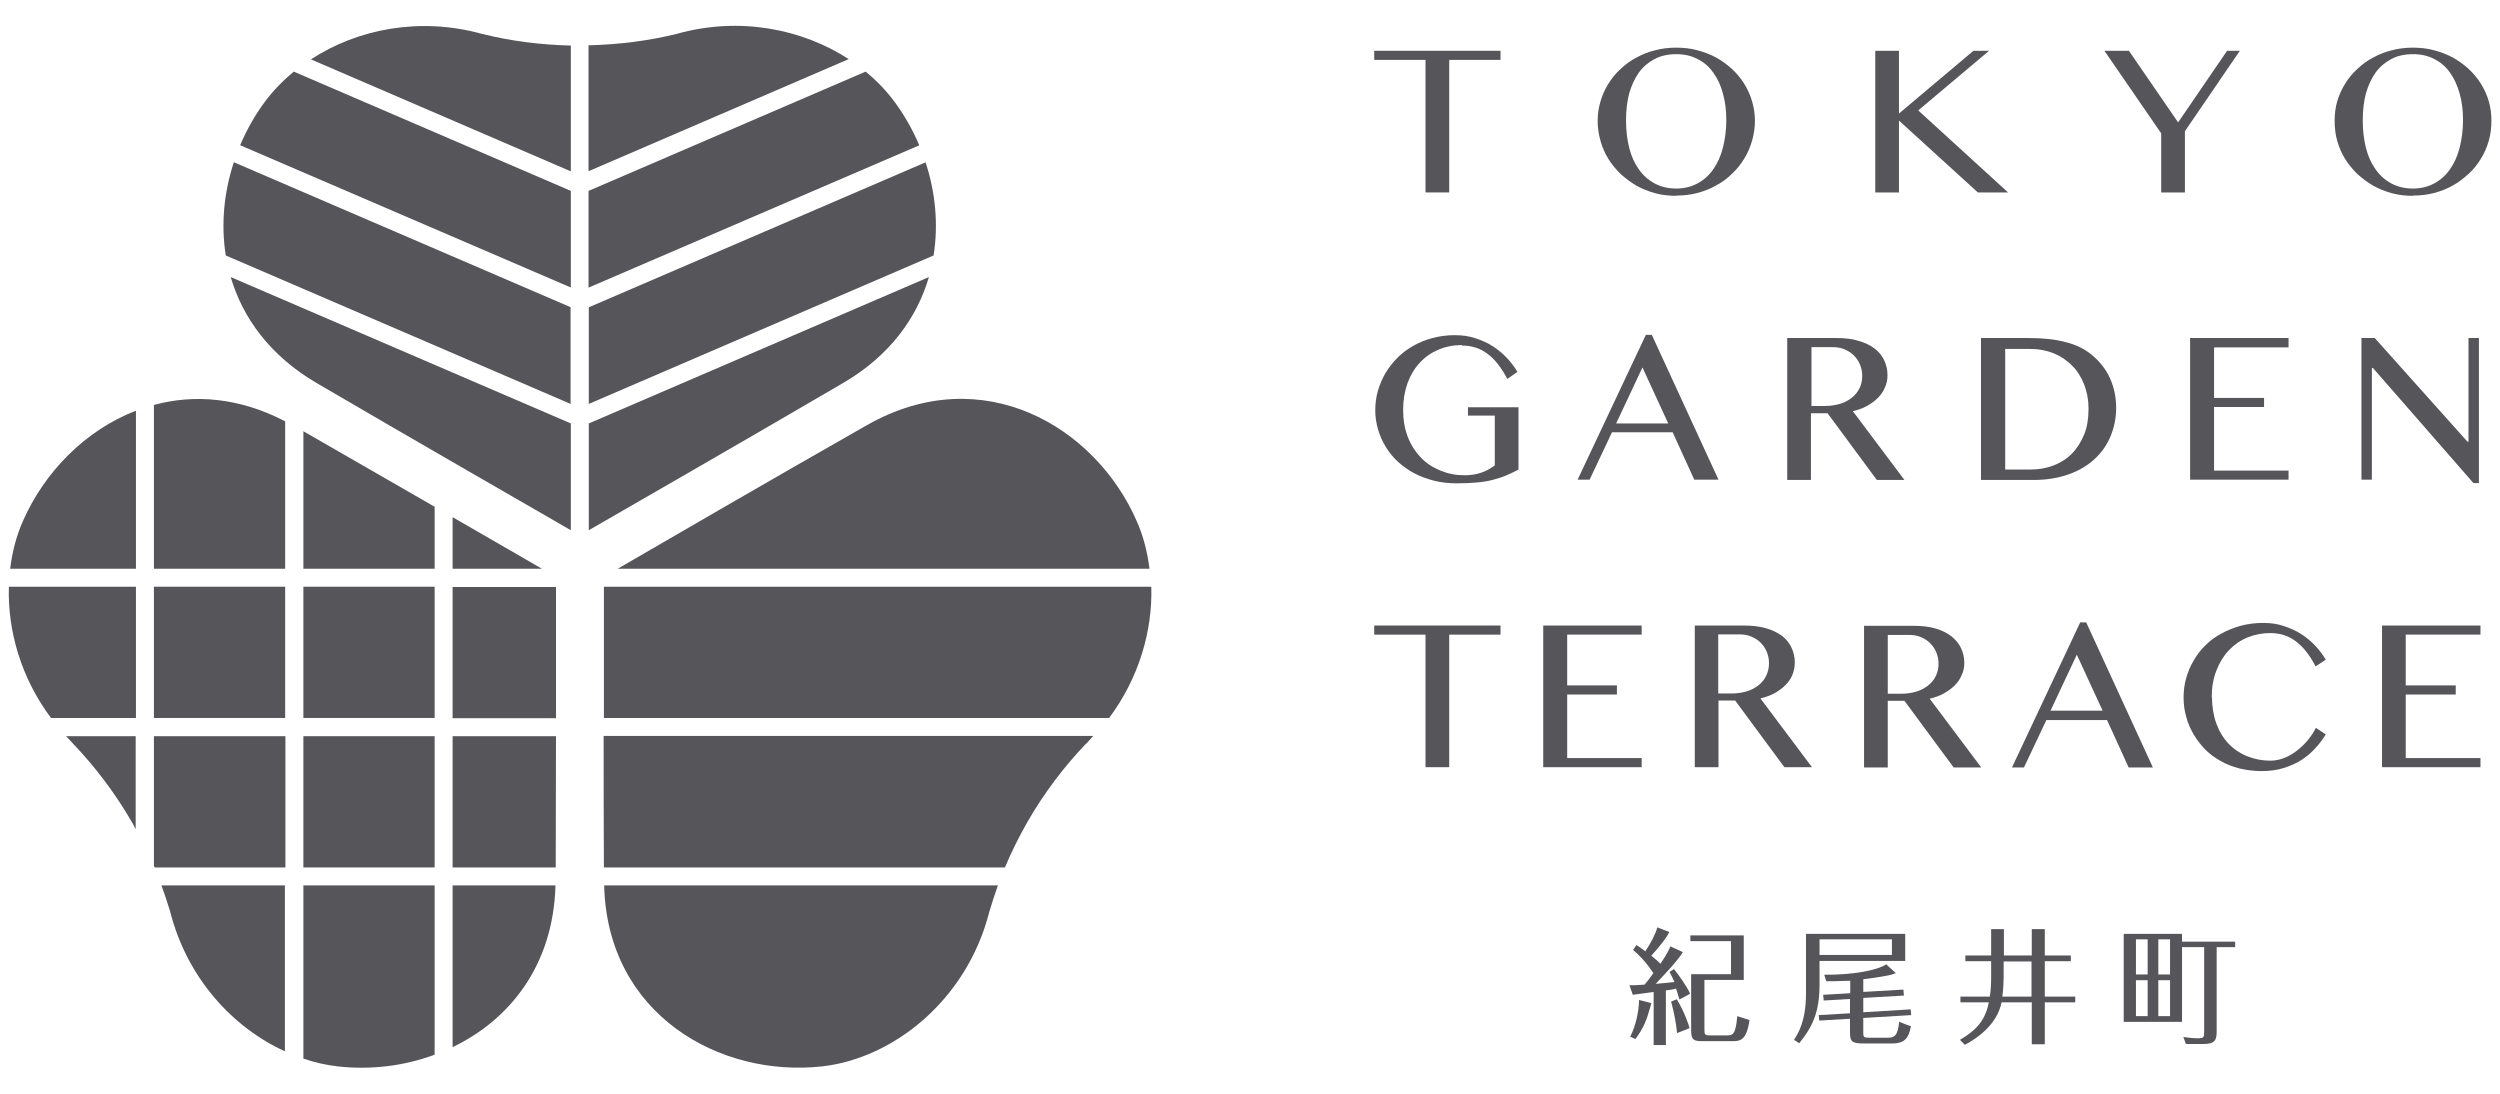 <svg height="42" viewBox="0 0 96 42" width="96" xmlns="http://www.w3.org/2000/svg"><path d="m0 0h96v42h-96z" fill="none"/><g fill="#55555a"><path d="m44.2 22.53h-21.01v5.04h19.4c1.15-1.54 1.67-3.35 1.62-5.04"/><path d="m23.18 28.27c0 1.64 0 3.41.01 5.04h15.4c.25-.6.54-1.18.87-1.76.64-1.11 1.4-2.11 2.25-3h.01c.09-.1.18-.2.26-.29h-18.81z"/><path d="m44.14 21.84c-.08-.65-.24-1.27-.49-1.83-1.59-3.64-5.93-6.2-10.35-3.69-3.57 2.03-8.05 4.63-9.58 5.52z"/><path d="m23.2 34c.12 4.97 4.45 7.38 8.36 6.95 2.73-.3 5.57-2.54 6.43-5.94.1-.34.21-.67.33-1.01z"/><path d="m22.61 6.57 9.98-4.3c-1.77-1.15-4.18-1.65-6.6-.97-1.09.27-2.22.41-3.39.44v4.82z"/><path d="m9.23 5.58 12.69 5.46v-3.71l-10.64-4.58c-.42.35-.8.74-1.11 1.16-.38.51-.7 1.08-.95 1.67"/><path d="m35.55 6.23-12.94 5.57v3.71l13.24-5.7c.19-1.2.07-2.43-.31-3.58"/><path d="m22.61 11.04 12.69-5.46c-.25-.59-.57-1.16-.95-1.67-.31-.42-.68-.81-1.11-1.16l-10.64 4.58v3.71z"/><path d="m21.92 6.57v-4.82c-1.16-.03-2.29-.17-3.37-.44h-.01c-2.42-.68-4.83-.19-6.6.97l9.98 4.3z"/><path d="m22.61 16.26v4.1c1.3-.75 6.05-3.48 9.76-5.65 1.79-1.04 2.84-2.5 3.3-4.07z"/><path d="m21.92 16.26-13.06-5.62c.46 1.57 1.51 3.02 3.3 4.07 3.71 2.17 8.46 4.9 9.76 5.65z"/><path d="m21.92 11.8-12.94-5.57c-.38 1.15-.5 2.39-.31 3.58l13.24 5.7v-3.71z"/><path d="m5.91 22.53h5.04v5.04h-5.04z"/><path d="m11.65 28.27h5.04v5.04h-5.04z"/><path d="m11.65 22.53h5.04v5.04h-5.04z"/><path d="m10.95 28.27h-5.04v4.97s.02.04.03.07h5.02v-5.04z"/><path d="m17.38 27.58h3.97c0-2.31 0-4.25 0-5.04h-3.97z"/><path d="m17.38 28.27v5.04h3.96c0-1.63.01-3.4.01-5.04z"/><path d="m2.54 28.27c.09.09.17.19.26.28.85.89 1.61 1.89 2.26 3.01.06.09.1.19.15.28v-3.57z"/><path d="m5.22 22.53h-4.88c-.05 1.69.47 3.51 1.62 5.04h3.26z"/><path d="m16.69 34h-5.04v6.65c.44.15.88.25 1.32.3 1.25.14 2.54-.01 3.72-.45z"/><path d="m17.38 34v6.21c2.19-1.05 3.87-3.14 3.95-6.21z"/><path d="m10.95 34h-4.75c.12.33.23.66.33.99.65 2.57 2.41 4.47 4.41 5.38v-6.38z"/><path d="m11.65 16.56v5.28h5.04v-2.38c-1.6-.92-3.4-1.96-5.04-2.9"/><path d="m17.38 21.84h3.43c-.68-.39-1.93-1.12-3.43-1.98z"/><path d="m5.91 21.84h5.04v-5.66c-1.76-.92-3.5-1.05-5.04-.63v6.3z"/><path d="m5.22 21.84v-6.07c-1.94.75-3.51 2.35-4.34 4.24-.25.56-.41 1.18-.49 1.83h4.82z"/><path d="m57.62 1.95v.35h-1.97v5.09h-.91v-5.09h-1.97v-.35z"/><path d="m64.37 7.52c-.28 0-.55-.03-.81-.1s-.5-.17-.72-.29c-.22-.13-.42-.28-.61-.45-.18-.18-.34-.37-.47-.58s-.23-.44-.3-.69c-.07-.24-.11-.5-.11-.77s.04-.51.11-.75.17-.46.3-.67.28-.4.47-.57c.18-.17.38-.32.61-.44.22-.12.46-.22.72-.28.26-.07.53-.1.81-.1s.55.03.81.1.5.16.72.28.42.27.61.44c.18.17.34.36.47.57s.23.43.3.67.11.49.11.75-.04.52-.11.76c-.07.25-.17.48-.3.69s-.28.41-.47.58c-.18.18-.38.33-.61.45-.22.13-.46.22-.72.29s-.53.1-.81.1m0-.27c.31 0 .58-.07.82-.2s.44-.31.6-.54.29-.51.37-.83.13-.67.13-1.05-.04-.71-.13-1.03c-.08-.31-.21-.58-.37-.8-.16-.23-.36-.4-.6-.52-.24-.13-.51-.19-.82-.19s-.6.06-.84.19-.44.3-.6.52c-.16.23-.28.49-.37.8-.08.31-.12.65-.12 1.03s.04.73.12 1.05.2.59.37.83c.16.23.36.41.6.54s.52.2.84.2"/><path d="m72.01 1.95h.91v2.41l2.86-2.41h.6l-2.72 2.29 3.45 3.15h-1.16l-3.03-2.76v2.76h-.91z"/><path d="m81.75 1.95 1.89 2.75 1.88-2.75h.49l-2.11 3.09v2.35h-.91v-2.27l-2.18-3.17z"/><path d="m92.66 7.52c-.28 0-.55-.03-.81-.1s-.5-.17-.72-.29c-.22-.13-.42-.28-.61-.45-.18-.18-.34-.37-.47-.58s-.23-.44-.3-.69c-.07-.24-.1-.5-.1-.77s.03-.51.1-.75.17-.46.3-.67.28-.4.47-.57c.18-.17.38-.32.61-.44.22-.12.46-.22.72-.28.26-.07.53-.1.81-.1s.55.03.81.1.5.16.72.28.42.27.61.44c.18.17.34.36.47.57s.23.43.3.67.1.49.1.75-.03.52-.1.76c-.07.25-.17.48-.3.69s-.28.41-.47.58-.38.33-.61.45c-.22.13-.46.22-.72.29s-.53.1-.81.1m0-.27c.31 0 .58-.07.82-.2s.44-.31.6-.54.29-.51.37-.83.13-.67.13-1.05-.04-.71-.13-1.03c-.09-.31-.21-.58-.37-.8-.16-.23-.36-.4-.6-.52-.24-.13-.51-.19-.82-.19s-.6.06-.84.19-.44.3-.6.52c-.16.23-.28.49-.37.8-.08.31-.12.65-.12 1.03s.04.73.12 1.05.2.59.37.83c.16.23.36.41.6.54s.52.2.84.2"/><path d="m56.14 13.25c-.33 0-.63.06-.91.18s-.51.28-.71.5c-.2.21-.36.48-.47.78-.11.31-.17.65-.17 1.03s.06.73.18 1.04.29.57.5.79.46.38.75.5.59.18.92.18c.24 0 .46-.03.65-.1.19-.06.36-.16.52-.28v-1.91h-1.03v-.32h1.94v2.39c-.16.09-.32.16-.48.23s-.34.12-.52.17c-.19.05-.39.08-.62.1-.22.02-.48.03-.76.03-.3 0-.58-.03-.86-.1-.27-.07-.52-.16-.75-.28s-.44-.27-.63-.44-.34-.36-.47-.57-.23-.43-.3-.67-.11-.49-.11-.74.03-.5.1-.75c.07-.24.17-.47.29-.68.13-.21.28-.41.46-.59s.38-.33.61-.46.47-.23.74-.3.55-.11.85-.11.56.04.8.12.47.18.67.31.38.28.54.45.29.35.4.53l-.39.27c-.23-.44-.48-.76-.77-.97-.28-.21-.6-.31-.97-.31"/><path d="m63.43 12.86 2.56 5.56h-.93l-.83-1.82h-2.33l-.86 1.82h-.46l2.62-5.56zm-1.37 3.4h2l-.99-2.15z"/><path d="m68.63 12.98h1.88c.33 0 .61.03.86.11.25.07.45.17.61.29.17.13.29.28.37.45s.13.36.13.57c0 .17-.03.33-.1.48-.06.15-.15.28-.27.4s-.26.22-.42.31-.34.15-.54.2l1.98 2.64h-1.06l-1.89-2.56h-.64v2.56h-.91v-5.44zm.92 2.61h.53c.21 0 .39-.03.57-.08.17-.05.32-.13.45-.23s.23-.22.3-.36.11-.3.11-.48c0-.16-.03-.31-.09-.45s-.14-.25-.24-.35-.22-.17-.36-.23-.29-.08-.46-.08h-.8v2.27z"/><path d="m76.08 12.98h1.81c.56 0 1.04.05 1.44.16.4.1.74.27 1.01.5.31.26.54.56.69.9s.23.71.23 1.12c0 .38-.07.74-.21 1.08s-.34.63-.61.88-.6.45-.99.59-.84.22-1.35.22h-2.03v-5.44zm.92 5.05h.97c.31 0 .6-.05.87-.15s.51-.25.71-.45.36-.45.48-.74.17-.63.17-1.01c0-.33-.06-.64-.17-.92s-.26-.52-.46-.72-.43-.36-.7-.47-.57-.17-.89-.17h-.98v4.64z"/><path d="m87.88 12.98v.36h-2.86v1.94h1.92v.35h-1.92v2.44h2.86v.35h-3.78v-5.44z"/><path d="m90.68 12.98h.51l3.56 3.98h.04v-3.98h.4v5.57h-.21l-3.86-4.42h-.04v4.29h-.4z"/><path d="m57.62 24.02v.35h-1.97v5.09h-.91v-5.09h-1.97v-.35z"/><path d="m63.04 24.02v.35h-2.86v1.95h1.91v.35h-1.91v2.44h2.86v.35h-3.78v-5.44z"/><path d="m65.06 24.02h1.88c.33 0 .61.03.86.1s.45.17.62.29c.17.13.29.28.37.45s.13.36.13.57c0 .17-.03.33-.09.48s-.15.28-.27.4-.26.22-.42.31-.35.15-.54.2l1.98 2.64h-1.06l-1.89-2.56h-.64v2.56h-.91v-5.44zm.91 2.61h.53c.21 0 .39-.03.57-.08.17-.05.32-.13.45-.23s.23-.22.3-.37c.07-.14.11-.3.11-.48 0-.16-.03-.31-.09-.45s-.14-.25-.24-.35-.22-.17-.36-.23-.3-.08-.46-.08h-.8v2.27z"/><path d="m71.57 24.03h1.88c.33 0 .61.03.86.1s.45.17.62.3c.16.13.29.28.37.45s.13.36.13.57c0 .17-.03.33-.1.47-.06.15-.15.28-.27.4s-.26.22-.42.31-.34.15-.54.2l1.98 2.64h-1.06l-1.89-2.56h-.64v2.56h-.91v-5.44zm.91 2.61h.53c.21 0 .39-.03.57-.08.17-.05.32-.13.45-.23s.23-.22.3-.36.11-.3.11-.48c0-.16-.03-.31-.09-.45s-.14-.25-.24-.35-.22-.17-.36-.23-.29-.08-.46-.08h-.8v2.27z"/><path d="m80.11 23.9 2.56 5.57h-.93l-.83-1.82h-2.33l-.86 1.82h-.46l2.62-5.57zm-1.37 3.39h2l-.99-2.15z"/><path d="m84.94 26.76c0 .38.06.73.17 1.03s.27.56.47.77.44.37.71.48c.28.11.57.17.89.17.19 0 .37-.04.55-.11s.34-.17.49-.29.29-.25.41-.4.22-.3.3-.46l.38.25c-.11.18-.24.36-.4.53-.15.17-.33.32-.53.45s-.43.23-.68.31-.53.12-.85.12-.58-.04-.85-.1c-.27-.07-.51-.16-.73-.29-.22-.12-.42-.27-.6-.45-.17-.18-.32-.37-.44-.58s-.22-.43-.28-.67c-.07-.24-.1-.49-.1-.74s.03-.5.1-.74.16-.47.29-.68c.12-.21.27-.41.45-.58.18-.18.38-.33.61-.45.23-.13.47-.22.74-.3.27-.07.55-.11.86-.11s.56.04.8.12.47.18.67.31.38.28.54.45.29.35.4.53l-.39.26c-.23-.44-.48-.76-.77-.97-.28-.21-.6-.31-.97-.31-.31 0-.61.06-.88.17s-.51.28-.71.49-.36.47-.48.78c-.12.3-.18.65-.18 1.03"/><path d="m95.25 24.02v.35h-2.87v1.95h1.92v.35h-1.92v2.44h2.87v.35h-3.78v-5.44z"/><path d="m64.39 38.37c.31.53.44.94.49 1.11l-.48.19c-.03-.31-.1-.74-.23-1.21z"/><path d="m66.96 35.92v1.71h-1.51v1.92c0 .18.02.21.24.21h.59c.25 0 .37 0 .43-.74.04.01.4.13.47.15-.11.81-.38.81-.67.81h-1.11c-.35 0-.46-.03-.46-.41v-2.16h1.53v-1.27h-1.56v-.22h2.04z"/><path d="m69.35 35.85v2.31c0 1.05-.3 1.52-.46 1.77l.2.13c.47-.58.78-1.14.78-2.23v-.93h3.29v-1.04h-3.81zm3.3.82h-2.78v-.6h2.78z"/><path d="m64.3 37.2-.19.12c.07.13.12.24.19.39-.19.02-.37.04-.72.07.6-.64.74-.8.95-1.08.03-.04.07-.1.09-.14 0 0-.48-.22-.48-.22-.09.25-.31.56-.38.67-.05-.06-.14-.14-.35-.31.38-.42.55-.67.62-.78.02-.04.06-.1.07-.13l-.46-.18c-.05.22-.25.61-.46.92-.18-.14-.26-.19-.34-.24l-.13.19c.15.12.46.4.78.89-.17.24-.27.36-.34.44-.32.02-.43.03-.58.02 0 0 .13.37.13.37.03 0 .64-.09.8-.11v2.04h.47v-2.1c.08 0 .34-.05.39-.07.06.2.1.3.13.42l.41-.22c-.13-.3-.43-.71-.63-.96"/><path d="m63.41 38.52s-.47-.12-.47-.12c-.01.46-.13 1-.34 1.41l.2.09c.33-.45.43-.73.58-1.26.01-.04.02-.09.03-.12"/><path d="m72.93 39.23c-.06.56-.18.62-.47.62h-.66c-.22 0-.25-.02-.25-.18v-.58l1.84-.11-.02-.22-1.82.11v-.55l1.56-.09-.02-.23-1.54.09v-.49c.15-.01.64-.08.99-.15.02 0 .12-.03.26-.08-.02-.02-.37-.34-.37-.34-.34.23-1.27.41-2.38.4l.08.25c.18 0 .43 0 .92-.02v.48l-1.04.06.02.22 1.01-.06v.55l-1.2.07.02.21 1.18-.07v.54c0 .34.08.41.54.41h1.08c.43 0 .63-.16.72-.66-.02 0-.45-.17-.47-.18"/><path d="m83.79 36.16v-.3h-2.24v3.38h2.24v-2.87h.85v3.25c0 .19-.01.25-.22.25-.19 0-.4-.02-.58-.05l.1.27h.66c.46 0 .52-.15.52-.49v-3.23h.71v-.21zm-1.32 2.86h-.45v-1.38h.45zm0-1.6h-.45v-1.35h.45zm.86 1.6h-.45v-1.38h.45zm0-1.6h-.45v-1.35h.45z"/><path d="m78.52 38.27v-1.36h1v-.22h-1v-1.01s-.5 0-.5 0v1.01h-1.07v-1.01h-.49v1.01s-.99 0-.99 0v.22h.99v.7c0 .1-.01.41-.05.66h-1.13v.22h1.09c-.14.75-.56 1.12-1.11 1.44l.19.19c.5-.26 1.24-.79 1.41-1.63h1.16v1.61h.5v-1.61h1.17v-.22zm-.5 0h-1.13c.04-.28.05-.67.05-.75v-.6h1.07v1.36z"/></g></svg>